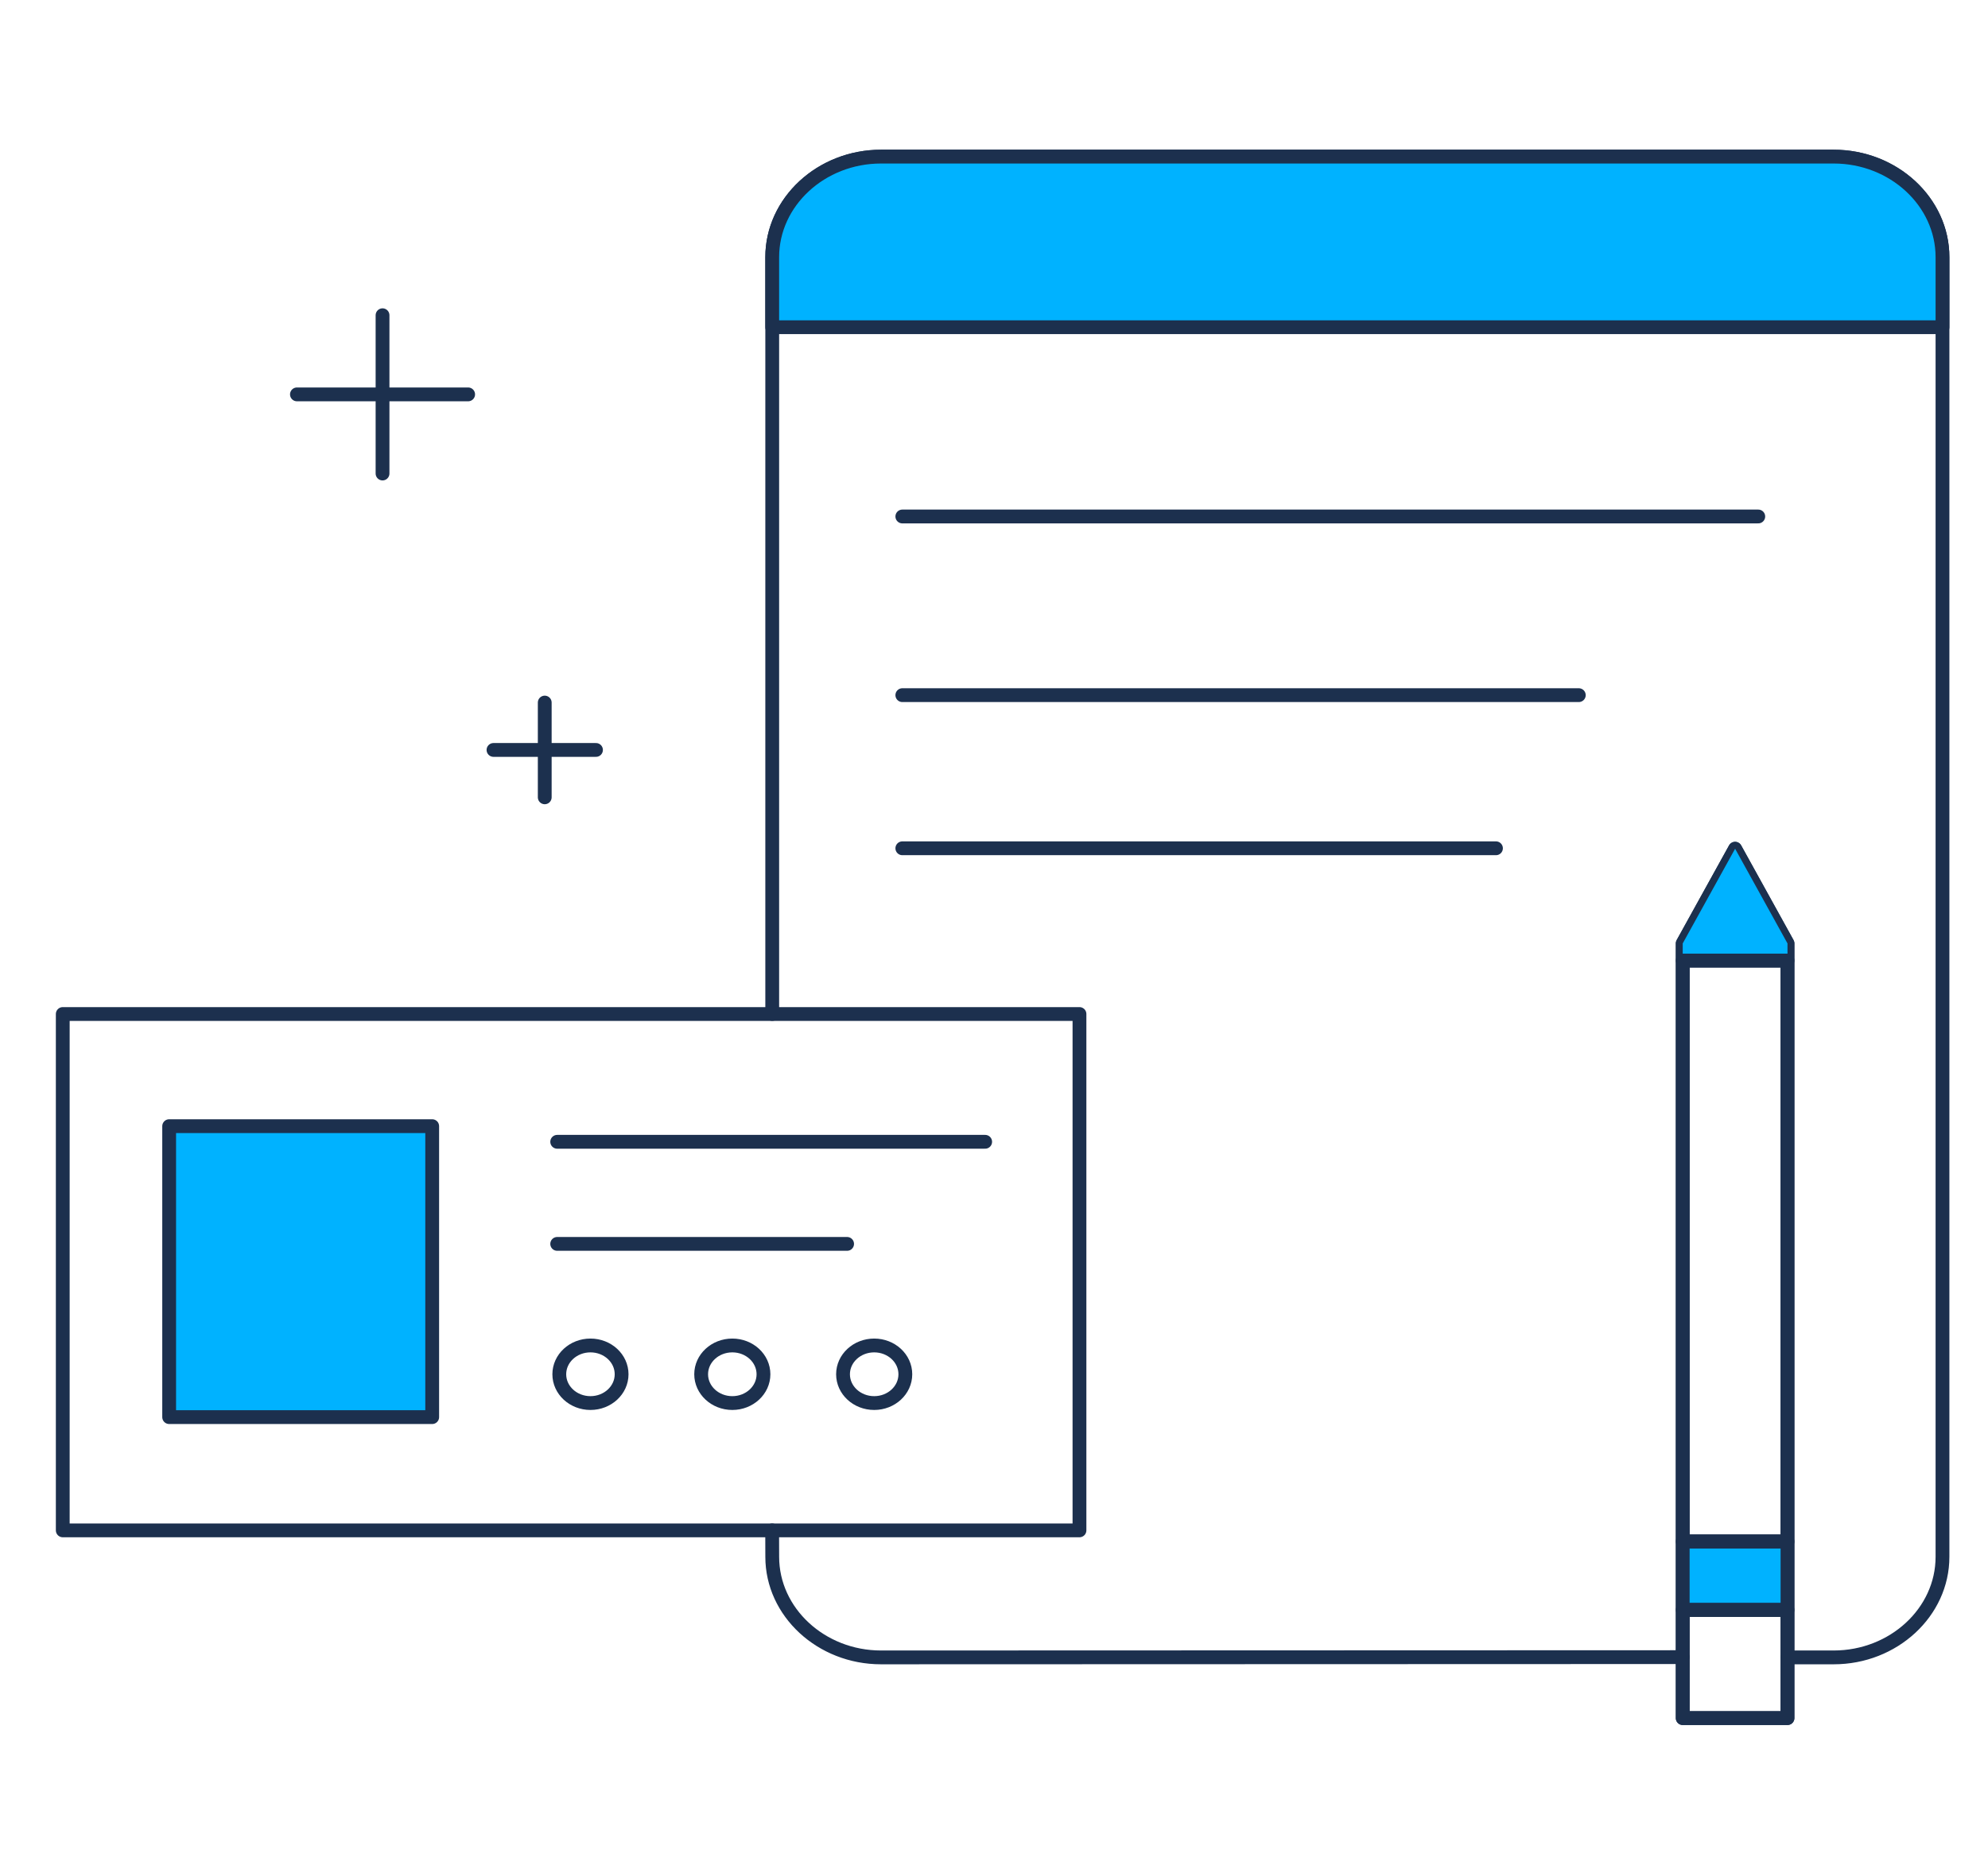 <svg width="144" height="134" viewBox="0 0 144 134" fill="none" xmlns="http://www.w3.org/2000/svg">
<path d="M121.886 120.01L63.815 120.029C59.482 120.029 55.937 116.753 55.937 112.748L55.931 110.83M55.936 73.43V18.623C55.936 14.619 59.481 11.342 63.814 11.342H132.825C137.158 11.342 140.703 14.619 140.703 18.623V112.748C140.703 116.753 137.158 120.029 132.825 120.029H129.473" stroke="#1C304E" stroke-miterlimit="10" stroke-linecap="round" stroke-linejoin="round"/>
<path d="M55.936 23.697V18.623C55.936 14.619 59.481 11.342 63.814 11.342H132.825C137.158 11.342 140.703 14.619 140.703 18.623V23.697H55.936Z" fill="#00B2FF"/>
<path d="M65.36 37.404H127.36M65.36 61.433H108.36M65.36 50.343H114.36M121.887 69.561H129.476M121.887 116.588H129.476M121.887 111.638H129.476M55.936 23.697V18.623C55.936 14.619 59.481 11.342 63.814 11.342H132.825C137.158 11.342 140.703 14.619 140.703 18.623V23.697H55.936ZM129.476 124.426H121.887V68.323L125.682 61.465L129.476 68.323V124.426Z" stroke="#1C304E" stroke-miterlimit="10" stroke-linecap="round" stroke-linejoin="round"/>
<path d="M121.887 111.637H129.475V116.587H121.887V111.637Z" fill="#00B2FF"/>
<path d="M121.887 69.56H129.476M121.887 116.587H129.476M121.887 111.638H129.476M129.476 124.425H121.887V68.323L125.682 61.465L129.476 68.323V124.425Z" stroke="#1C304E" stroke-miterlimit="10" stroke-linecap="round" stroke-linejoin="round"/>
<path d="M129.476 69.56H121.887V68.323L125.682 61.465L129.476 68.323V69.56Z" fill="#00B2FF"/>
<path d="M121.887 69.561H129.476M121.887 116.588H129.476M121.887 111.638H129.476" stroke="#1C304E" stroke-miterlimit="10" stroke-linecap="round" stroke-linejoin="round"/>
<path d="M39.458 50.88V57.742M43.17 54.311H35.746" stroke="#1C304E" stroke-miterlimit="10" stroke-linecap="round" stroke-linejoin="round"/>
<path d="M27.709 22.83V34.292M33.91 28.561H21.508" stroke="#1C304E" stroke-miterlimit="10" stroke-linecap="round" stroke-linejoin="round"/>
<path d="M4.546 73.435H78.191V110.829H4.546V73.435Z" stroke="#1C304E" stroke-miterlimit="10" stroke-linecap="round" stroke-linejoin="round"/>
<path d="M12.253 81.557H31.306V102.628H12.253V81.557Z" fill="#00B2FF"/>
<path d="M12.253 81.557H31.306V102.628H12.253V81.557Z" stroke="#1C304E" stroke-miterlimit="10" stroke-linecap="round" stroke-linejoin="round"/>
<path d="M40.36 82.689H71.36M40.36 90.083H61.36" stroke="#1C304E" stroke-miterlimit="10" stroke-linecap="round" stroke-linejoin="round"/>
<path d="M42.769 101.61C44.016 101.61 45.026 100.676 45.026 99.524C45.026 98.372 44.016 97.439 42.769 97.439C41.523 97.439 40.512 98.372 40.512 99.524C40.512 100.676 41.523 101.61 42.769 101.61Z" stroke="#1C304E" stroke-miterlimit="10" stroke-linecap="round" stroke-linejoin="round"/>
<path d="M53.045 101.61C54.292 101.61 55.302 100.676 55.302 99.524C55.302 98.372 54.292 97.439 53.045 97.439C51.799 97.439 50.788 98.372 50.788 99.524C50.788 100.676 51.799 101.61 53.045 101.61Z" stroke="#1C304E" stroke-miterlimit="10" stroke-linecap="round" stroke-linejoin="round"/>
<path d="M63.321 101.61C64.568 101.61 65.578 100.676 65.578 99.524C65.578 98.372 64.568 97.439 63.321 97.439C62.075 97.439 61.064 98.372 61.064 99.524C61.064 100.676 62.075 101.61 63.321 101.61Z" stroke="#1C304E" stroke-miterlimit="10" stroke-linecap="round" stroke-linejoin="round"/>
</svg>
